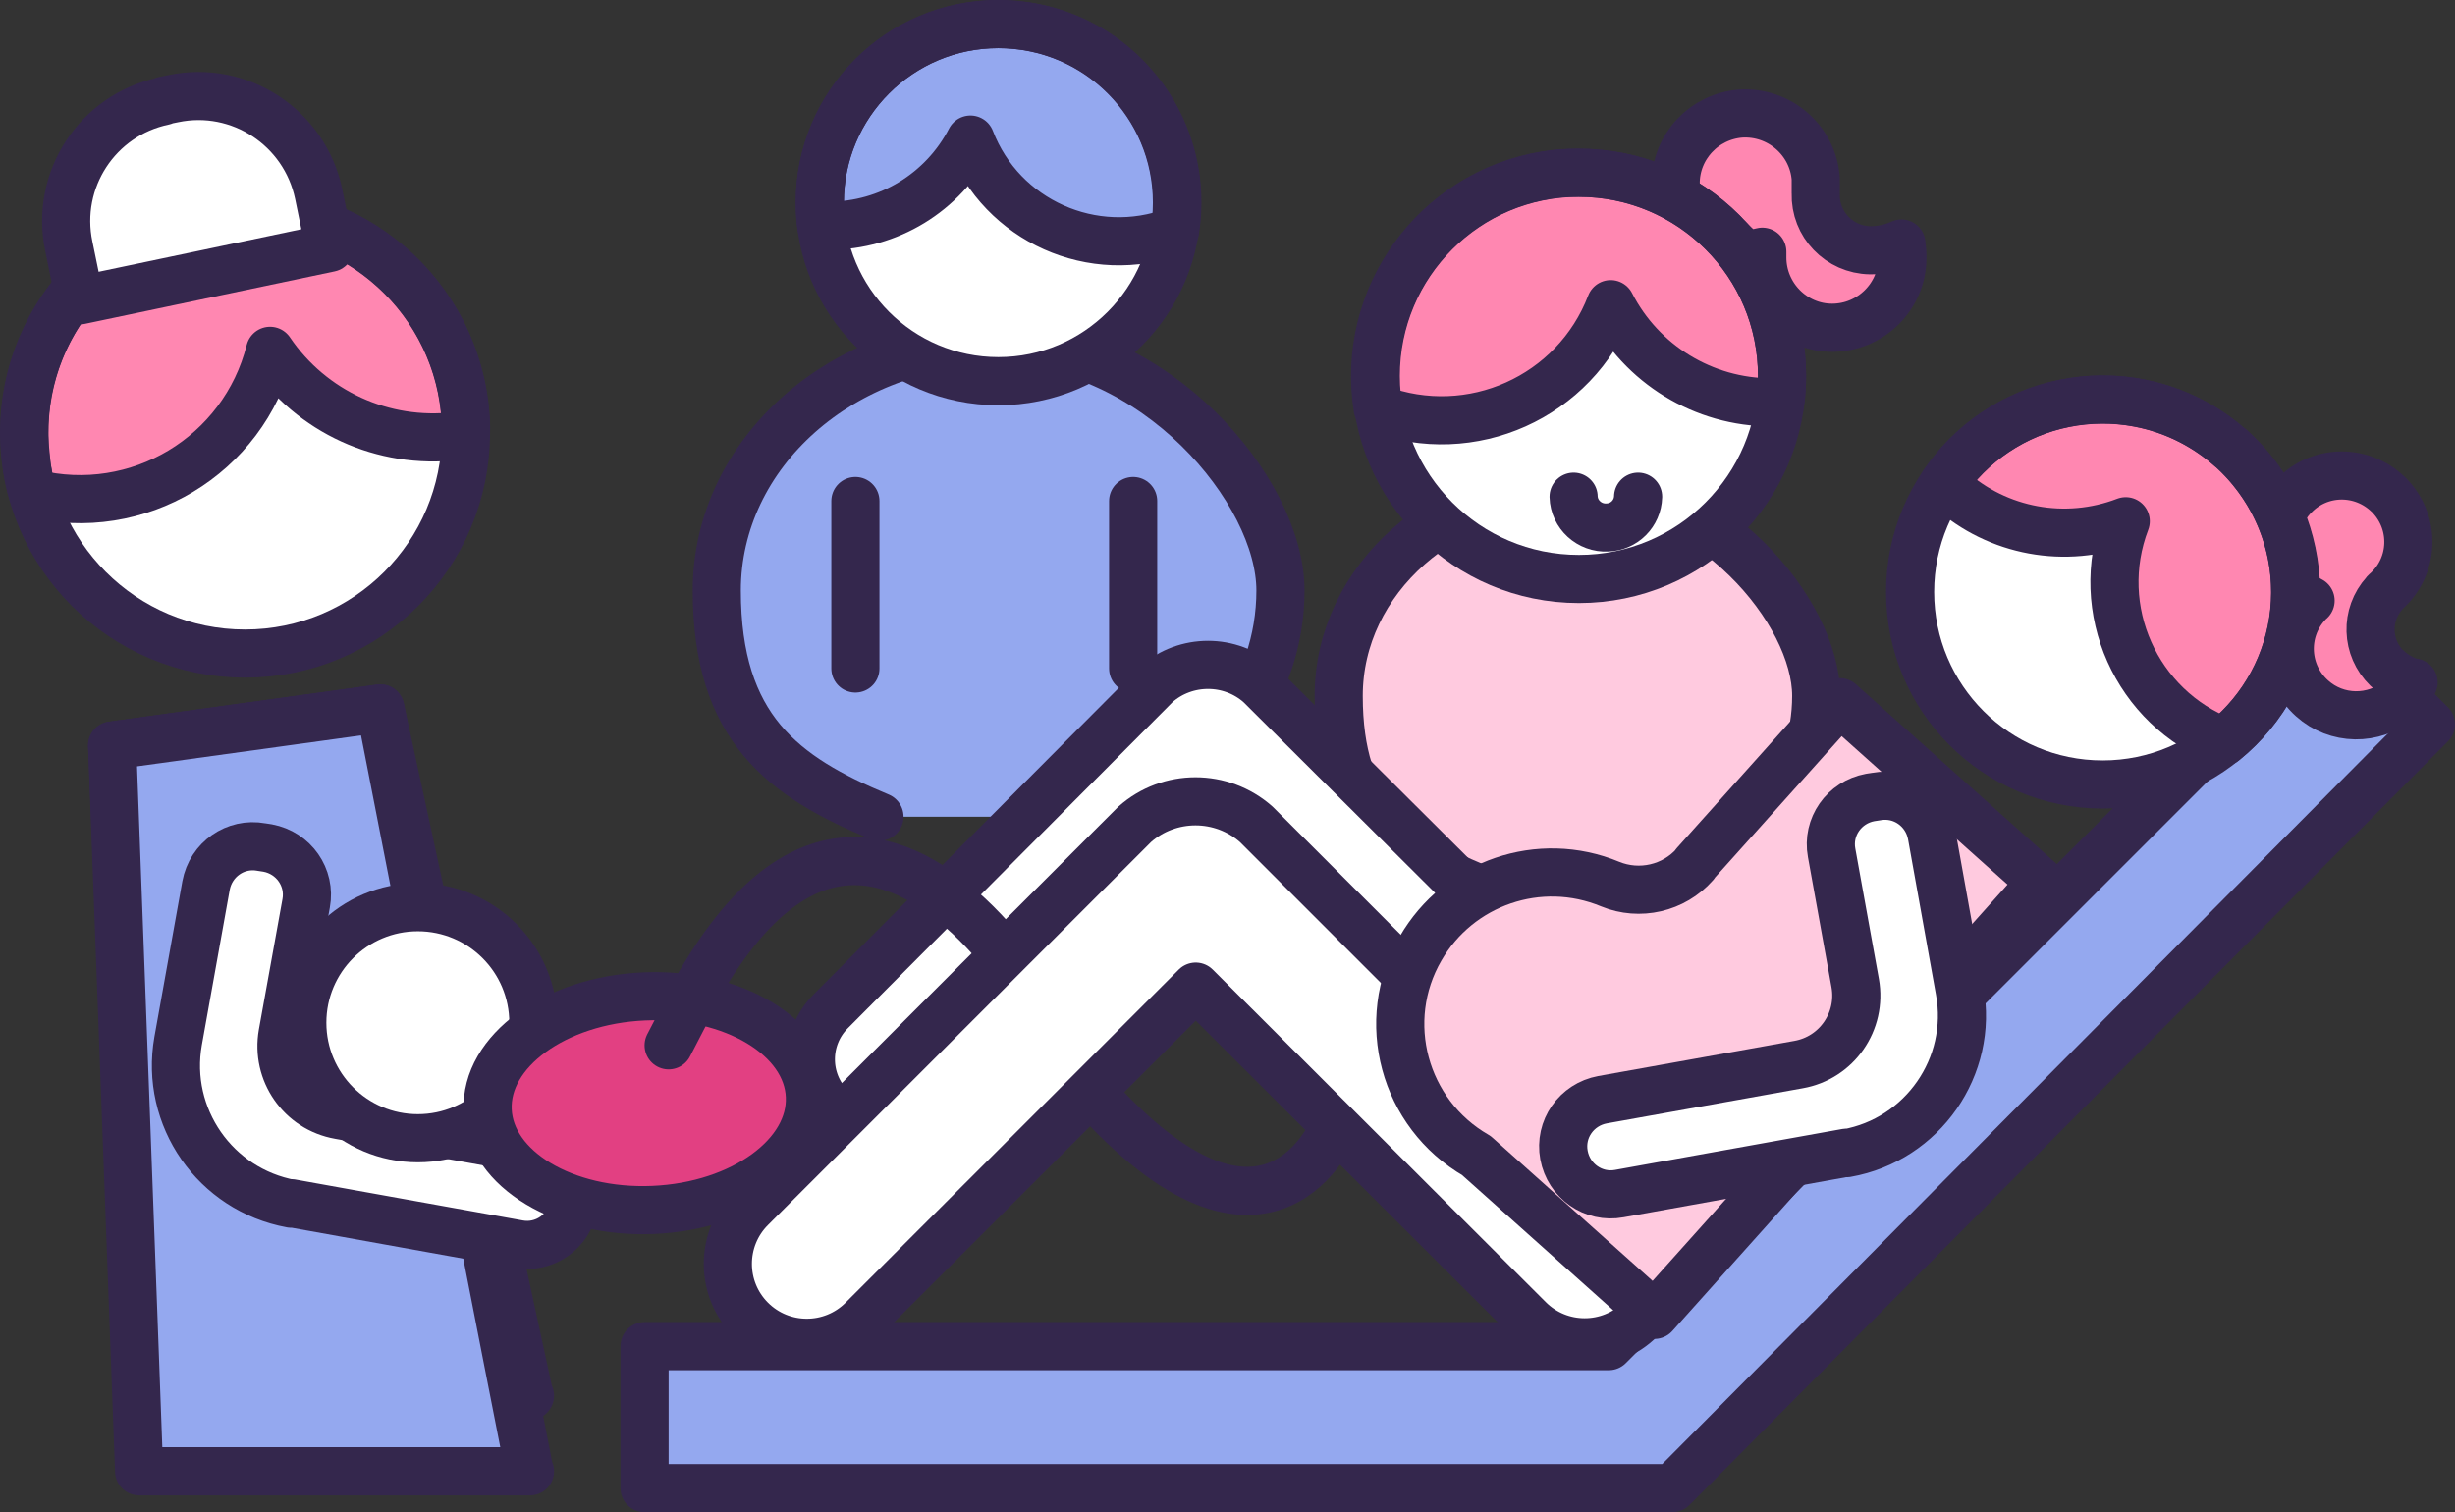 <svg xmlns="http://www.w3.org/2000/svg" id="Layer_1" data-name="Layer 1" viewBox="0 0 510 314.2"><rect x="0" y="0" width="510" height="314.2" fill="#333333" stroke="none"/><defs><style>      .cls-1 {        fill: #278e9f;      }      .cls-1, .cls-2, .cls-3, .cls-4, .cls-5, .cls-6 {        stroke-width: 0px;      }      .cls-2 {        fill: #94a8ef;      }      .cls-3 {        fill: #ffcadf;      }      .cls-4 {        fill: #ff87b1;      }      .cls-7 {        stroke-width: 10px;      }      .cls-7, .cls-8, .cls-9 {        fill: none;        stroke: #34274d;        stroke-linecap: round;        stroke-linejoin: round;      }      .cls-8 {        stroke-width: 10px;      }      .cls-9 {        stroke-width: 10px;      }      .cls-5 {        fill: #e24082;      }      .cls-6 {        fill: #fff;      }    </style></defs><g id="Layer_2" data-name="Layer 2"><g id="Layer_1-2" data-name="Layer 1-2"><path class="cls-3" d="M348.7,184.4c16.9-7,28.6-22.2,28.6-39.8s-22.2-43.9-49.6-43.9-49.6,19.6-49.6,43.9,11.7,32.8,28.6,39.8"></path><path class="cls-8" d="M348.7,184.4c16.9-7,28.6-22.2,28.6-39.8s-22.2-43.9-49.6-43.9-49.6,19.6-49.6,43.9,11.7,32.8,28.6,39.8"></path><circle class="cls-6" cx="328" cy="78.1" r="42.2"></circle><path class="cls-4" d="M395,50.6c-2,.9-4.1,1.4-6.3,1.4h-.2c-6.4-.1-11.5-5.4-11.3-11.8,0-.3,0-.5,0-.8,0-.8,0-1.5,0-2.3-.6-8-7.6-14-15.6-13.5-7.6.6-13.5,6.9-13.5,14.5,0,1.6.3,3.2.8,4.8,5,2.4,9.5,5.7,13.3,9.8h.5c1.2,0,2.3-.1,3.4-.4,0,.4,0,.8,0,1.2,0,8,6.5,14.6,14.5,14.6,8,0,14.6-6.5,14.6-14.5,0-1,0-2-.3-2.9Z"></path><path class="cls-8" d="M395,50.6c-2,.9-4.1,1.4-6.3,1.4h-.2c-6.4-.1-11.5-5.4-11.3-11.8,0-.3,0-.5,0-.8,0-.8,0-1.5,0-2.3-.6-8-7.6-14-15.6-13.5-7.6.6-13.5,6.9-13.5,14.5,0,1.6.3,3.2.8,4.8,5,2.4,9.5,5.7,13.3,9.8h.5c1.2,0,2.3-.1,3.4-.4,0,.4,0,.8,0,1.2,0,8,6.5,14.6,14.5,14.6,8,0,14.6-6.5,14.6-14.5,0-1,0-2-.3-2.9Z"></path><path class="cls-4" d="M328,35.9c23.3,0,42.2,18.9,42.2,42.2,0,1.9-.1,3.7-.4,5.5-.6,0-1.2,0-1.8,0-14.1,0-27-7.9-33.4-20.4-7.4,19.3-29,29-48.4,21.7-3.7-23,11.9-44.7,34.9-48.5,2.2-.4,4.5-.5,6.8-.5h0Z"></path><path class="cls-8" d="M328,35.9c23.3,0,42.2,18.9,42.2,42.2,0,1.9-.1,3.7-.4,5.5-.6,0-1.2,0-1.8,0-14.1,0-27-7.9-33.4-20.4-7.4,19.3-29,29-48.4,21.7-3.7-23,11.9-44.7,34.9-48.5,2.2-.4,4.5-.5,6.8-.5h0Z"></path><circle class="cls-8" cx="328" cy="78.1" r="42.2"></circle><path class="cls-8" d="M326.9,103.2c.1,3.7,3.3,6.6,7,6.4,3.5-.1,6.3-2.9,6.4-6.4"></path><path class="cls-2" d="M232.2,169.7c20-8.2,33.8-26.2,33.8-47s-26.2-51.8-58.6-51.8-58.5,23.2-58.5,51.8,13.8,38.7,33.8,47"></path><path class="cls-8" d="M232.2,169.7c20-8.2,33.8-26.2,33.8-47s-26.2-51.8-58.6-51.8-58.5,23.2-58.5,51.8,13.8,38.7,33.8,47"></path><circle class="cls-6" cx="207.4" cy="42.1" r="37.1"></circle><path class="cls-2" d="M207.4,5c-20.5,0-37.1,16.6-37.1,37.1,0,1.6.1,3.2.3,4.8h1.6c12.4,0,23.7-6.9,29.4-17.9,6.5,16.9,25.5,25.4,42.5,19,3.3-20.2-10.4-39.2-30.6-42.5-2-.3-4-.5-6-.5Z"></path><path class="cls-8" d="M207.4,5c-20.5,0-37.1,16.6-37.1,37.1,0,1.6.1,3.2.3,4.8h1.6c12.4,0,23.7-6.9,29.4-17.9,6.5,16.9,25.5,25.4,42.5,19,3.3-20.2-10.4-39.2-30.6-42.5-2-.3-4-.5-6-.5Z"></path><circle class="cls-8" cx="207.4" cy="42.1" r="37.1"></circle><line class="cls-8" x1="177.7" y1="138.9" x2="177.7" y2="104.1"></line><line class="cls-8" x1="235.4" y1="138.9" x2="235.4" y2="104.1"></line><path class="cls-1" d="M108.2,290.4c-.2-.8-31-142.9-31-142.9l-55.7,7.7,5.6,135.1h81.2Z"></path><path class="cls-8" d="M110,290.1c-.2-.8-31-142.9-31-142.9l-55.7,7.7,5.6,135.1h81.2Z"></path><path class="cls-2" d="M109,309.2c-.2-.8-31.7-161.6-31.7-161.6l-55.7,7.7,6.3,153.9h81.1Z"></path><circle class="cls-6" cx="50.9" cy="89.9" r="45.9"></circle><path class="cls-4" d="M45.4,44.3c25.1-3.1,48,14.8,51.1,39.9.2,2,.4,4,.3,6.1-.6.1-1.3.2-2,.3-15.2,1.8-30.1-5-38.7-17.7-5.5,21.8-27.5,35-49.3,29.6-.7-2.3-1.2-4.7-1.4-7.2-3-25.2,14.9-48,40.1-51.1Z"></path><path class="cls-8" d="M45.4,44.3c25.1-3.1,48,14.8,51.1,39.9.2,2,.4,4,.3,6.1-.6.1-1.3.2-2,.3-15.2,1.8-30.1-5-38.7-17.7-5.5,21.8-27.5,35-49.3,29.6-.7-2.3-1.2-4.7-1.4-7.2-3-25.2,14.9-48,40.1-51.1Z"></path><circle class="cls-8" cx="50.9" cy="89.9" r="45.9"></circle><path class="cls-8" d="M110,305.7c-.2-.8-31-158.5-31-158.5l-55.7,7.7,5.6,150.8h81.2Z"></path><path class="cls-6" d="M58.7,250c-15.8-2.8-26.4-18-23.5-33.8l5.8-32.3c1-5.4,6.1-9,11.5-8l1.3.2c5.4,1,9,6.1,8,11.5l-4.8,27.1c-1.4,7.9,3.8,15.5,11.8,16.9l40.7,7.3c5.4,1,9,6.1,8,11.5h0c-1,5.4-6.1,9-11.5,8l-47.2-8.5Z"></path><path class="cls-8" d="M60.5,250.1c-15.8-2.9-26.3-18-23.5-33.8l5.8-32.3c1-5.4,6.1-9,11.5-8l1.3.2c5.4,1,9,6.1,8,11.5l-4.9,27.1c-1.4,7.9,3.8,15.5,11.8,16.9l40.7,7.3c5.4,1,9,6.1,8,11.5h0c-1,5.4-6.1,9-11.5,8l-47.2-8.5Z"></path><path class="cls-6" d="M34,20.9l2-.4c13.8-2.9,27.3,6,30.2,19.8l2.3,11.2h0l-51.9,10.9h0l-2.3-11.2c-2.9-13.8,5.9-27.3,19.7-30.2Z"></path><path class="cls-9" d="M34,20.9l2-.4c13.8-2.9,27.3,6,30.2,19.8l2.3,11.2h0l-51.9,10.9h0l-2.3-11.2c-2.9-13.8,5.9-27.3,19.7-30.2Z"></path><polygon class="cls-2" points="484.2 129.7 334.2 279.7 133.9 279.7 133.9 309.2 133.9 309.2 347.4 309.2 347.4 309.2 505 150.5 484.2 129.7"></polygon><polygon class="cls-8" points="484.2 129.7 334.2 279.7 133.9 279.7 133.9 309.2 133.9 309.2 347.4 309.2 347.4 309.2 505 150.5 484.2 129.7"></polygon><circle class="cls-6" cx="437" cy="121.9" r="40"></circle><path class="cls-4" d="M501.5,140.8c-2-.6-3.8-1.6-5.3-2.9,0,0,0,0-.1-.1-4.4-4.2-4.6-11.1-.5-15.5.1-.2.3-.3.5-.5,5.6-5.2,5.9-13.9.7-19.5-5.2-5.6-13.9-5.9-19.5-.7-1.5,1.4-2.6,3-3.4,4.8,2,4.8,3.1,10,3.1,15.3.1.1.2.2.3.3.8.7,1.7,1.4,2.7,1.9-.3.2-.5.5-.8.8-5.1,5.7-4.6,14.4,1.1,19.5,5.1,4.6,12.8,4.7,18.1.3,1.2-1,2.2-2.2,3-3.6Z"></path><path class="cls-4" d="M463.6,92.1c-16.5-14.7-41.7-13.3-56.5,3.1,0,0,0,0,0,0-1.2,1.3-2.2,2.7-3.2,4.1.4.4.8.8,1.3,1.2,9.9,8.9,24,11.5,36.5,6.7-6.9,18.3,2.2,38.8,20.5,45.8,1.7-1.3,3.2-2.8,4.6-4.4,14.7-16.5,13.3-41.7-3.1-56.5,0,0,0,0,0,0Z"></path><path class="cls-6" d="M329.7,209.9l-68-67.7c-6.1-5.4-15.4-5.4-21.5,0l-67.7,68c-5.4,5.5-5.4,14.3,0,19.8h0c5.5,5.4,14.3,5.4,19.8,0l58.7-59,59,58.7c5.5,5.4,14.3,5.4,19.8,0h0c5.4-5.5,5.4-14.4,0-19.8,0,0,0,0,0,0Z"></path><path class="cls-8" d="M329.7,209.9l-68-67.7c-6.1-5.4-15.4-5.4-21.5,0l-67.7,68c-5.4,5.5-5.4,14.3,0,19.8h0c5.5,5.4,14.3,5.4,19.8,0l58.7-59,59,58.7c5.5,5.4,14.3,5.4,19.8,0h0c5.4-5.5,5.4-14.4,0-19.8,0,0,0,0,0,0Z"></path><path class="cls-8" d="M277.2,234.1s-13.5,34.4-50.6-7.3c0,0-46.3-101.1-87.8-9.5l5.1-10.4"></path><path class="cls-6" d="M340.7,251l-79.7-79.7c-7.2-6.4-18.1-6.4-25.3,0l-79.7,79.7c-6.4,6.4-6.4,16.8,0,23.2,0,0,0,0,0,0h0c6.4,6.4,16.8,6.4,23.2,0h0s69.2-69.2,69.2-69.2l69.2,69.1c6.4,6.4,16.8,6.4,23.2,0h0c6.4-6.4,6.4-16.8,0-23.2Z"></path><path class="cls-8" d="M340.7,251l-79.7-79.7c-7.2-6.4-18.1-6.4-25.3,0l-79.7,79.7c-6.4,6.4-6.4,16.8,0,23.2,0,0,0,0,0,0h0c6.4,6.4,16.8,6.4,23.2,0h0s69.2-69.2,69.2-69.2l69.2,69.1c6.4,6.4,16.8,6.4,23.2,0h0c6.4-6.4,6.4-16.8,0-23.2Z"></path><path class="cls-3" d="M352.3,178.4l30.1-33.6,41.9,37.5-80.4,89.8-37-33.1c-15.1-8.7-20.3-28-11.6-43.1,7.9-13.7,24.7-19.4,39.3-13.4,6.2,2.5,13.2.9,17.6-4.1Z"></path><path class="cls-8" d="M501.3,141.9c-2-.6-3.8-1.6-5.3-3h-.1c-4.4-4.3-4.6-11.2-.5-15.7.1-.2.3-.3.5-.5,5.6-5.2,5.9-13.9.7-19.5-.2-.2-.3-.4-.5-.5-5.5-5.3-14.2-5.2-19.5.3-.1.1-.3.3-.4.4-1,1.1-1.8,2.4-2.4,3.9,2,4.8,3.1,10,3.2,15.3.1.1.2.2.3.3.8.7,1.7,1.4,2.7,1.9-.3.2-.5.5-.8.8-5.1,5.7-4.6,14.4,1.1,19.5,5.1,4.6,12.8,4.7,18.1.3,1.2-1,2.2-2.2,3-3.6Z"></path><path class="cls-8" d="M463.5,93.2c-16.5-14.7-41.7-13.3-56.5,3.1,0,0,0,0,0,0-1.1,1.3-2.2,2.7-3.2,4.1.4.4.8.8,1.3,1.2,9.9,8.9,24,11.5,36.5,6.7-7,18.3,2.2,38.8,20.4,45.8,17.2-13.9,19.8-39.1,5.9-56.3-1.3-1.7-2.8-3.2-4.4-4.7h0Z"></path><circle class="cls-8" cx="436.8" cy="123" r="40"></circle><path class="cls-8" d="M352.1,179.5l30.1-33.6,41.9,37.5-80.4,89.8-37-33.1c-15.1-8.7-20.3-28-11.6-43,7.9-13.7,24.7-19.5,39.4-13.4,6.1,2.5,13.2.9,17.6-4.1Z"></path><path class="cls-6" d="M385.4,239.5c15.8-2.8,26.4-18,23.5-33.8,0,0,0,0,0,0l-5.8-32.3c-1-5.4-6.1-9-11.5-8l-1.3.2c-5.4,1-9,6.1-8,11.5l4.9,27.1c1.4,7.9-3.8,15.5-11.8,16.9l-40.7,7.3c-5.4,1-9,6.1-8,11.5h0c1,5.4,6.1,9,11.5,8l47.2-8.5Z"></path><path class="cls-8" d="M383.6,239.6c15.8-2.8,26.4-18,23.5-33.8,0,0,0,0,0,0l-5.8-32.3c-1-5.4-6.1-9-11.5-8l-1.3.2c-5.4,1-9,6.1-8,11.5l4.9,27.1c1.4,7.9-3.8,15.5-11.8,16.9l-40.7,7.3c-5.4,1-9,6.1-8,11.5h0c1,5.4,6.1,9,11.5,8l47.2-8.5Z"></path><circle class="cls-6" cx="86.8" cy="212.5" r="24"></circle><circle class="cls-8" cx="86.8" cy="212.5" r="24"></circle><ellipse class="cls-5" cx="134.6" cy="229.3" rx="33.5" ry="22.2" transform="translate(-9.7 6) rotate(-2.5)"></ellipse><ellipse class="cls-7" cx="134.6" cy="229.3" rx="33.5" ry="22.2" transform="translate(-9.7 6) rotate(-2.5)"></ellipse><line class="cls-8" x1="138.9" y1="217.2" x2="146.1" y2="203.3"></line></g></g></svg>